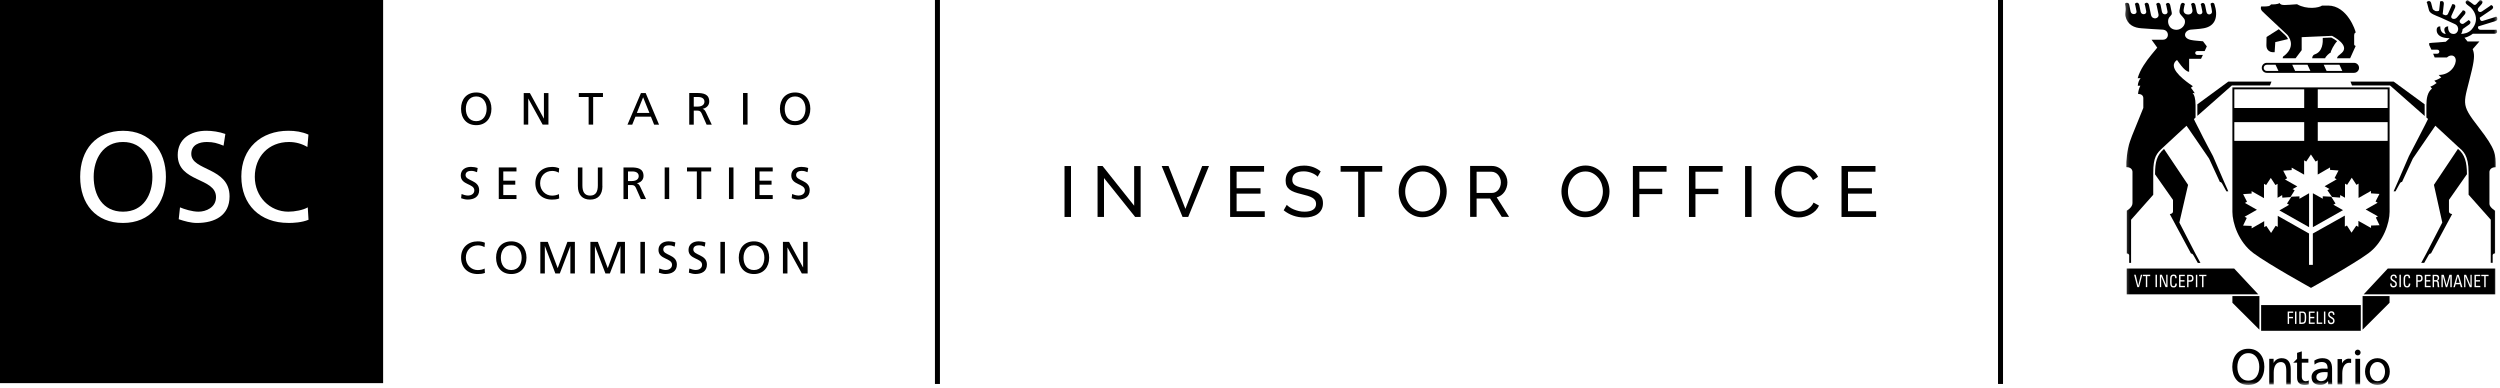 <svg width="625" height="97" viewBox="0 0 625 97" fill="none" xmlns="http://www.w3.org/2000/svg">
<g clip-path="url(#clip0_219_8655)">
<path d="M119.06 30.29C120.88 30.29 121.66 28.77 121.66 27.2C121.66 25.63 120.8 24.1 119.06 24.11C117.32 24.1 116.46 25.59 116.46 27.2C116.46 28.81 117.24 30.29 119.06 30.29ZM119.06 23.12C121.46 23.12 122.86 24.86 122.86 27.2C122.86 29.54 121.47 31.29 119.06 31.29C116.65 31.29 115.26 29.6 115.26 27.2C115.26 24.8 116.66 23.12 119.06 23.12Z" fill="black"/>
<path d="M130.93 23.26H132.47L135.95 29.62H135.98V23.26H137.11V31.15H135.66L132.08 24.66H132.06V31.15H130.93V23.26Z" fill="black"/>
<path d="M147.16 24.25H144.7V23.26H150.74V24.25H148.29V31.15H147.16V24.25Z" fill="black"/>
<path d="M160.78 24.32L159.21 28.24H162.36L160.78 24.32ZM160.23 23.26H161.42L164.76 31.16H163.53L162.73 29.17H158.86L158.06 31.16H156.87L160.24 23.26H160.23Z" fill="black"/>
<path d="M173.44 26.65H174.4C175.48 26.65 176.11 26.17 176.11 25.42C176.11 24.71 175.57 24.25 174.53 24.25H173.44V26.65ZM172.31 23.25H174.24C175.8 23.25 177.31 23.5 177.31 25.39C177.31 26.35 176.6 27.03 175.68 27.19V27.22C176.03 27.36 176.2 27.52 176.45 28.01L177.94 31.16H176.65L175.44 28.42C175.09 27.65 174.72 27.65 174.12 27.65H173.44V31.16H172.31V23.26V23.25Z" fill="black"/>
<path d="M186.89 23.25H185.76V31.15H186.89V23.25Z" fill="black"/>
<path d="M198.78 30.29C200.6 30.29 201.38 28.77 201.38 27.2C201.38 25.63 200.52 24.1 198.78 24.11C197.04 24.1 196.18 25.59 196.18 27.2C196.18 28.81 196.96 30.29 198.78 30.29ZM198.78 23.12C201.18 23.12 202.58 24.86 202.58 27.2C202.58 29.54 201.19 31.29 198.78 31.29C196.37 31.29 194.98 29.6 194.98 27.2C194.98 24.8 196.38 23.12 198.78 23.12Z" fill="black"/>
<path d="M119.25 43.05C118.67 42.82 118.36 42.72 117.77 42.72C117.13 42.72 116.39 42.95 116.39 43.77C116.39 45.29 119.79 44.94 119.79 47.54C119.79 49.23 118.49 49.89 116.9 49.89C116.35 49.89 115.8 49.73 115.28 49.56L115.39 48.51C115.77 48.67 116.45 48.89 117.03 48.89C117.68 48.89 118.58 48.53 118.58 47.6C118.58 45.84 115.19 46.32 115.19 43.87C115.19 42.47 116.3 41.72 117.73 41.72C118.25 41.72 118.87 41.81 119.42 42L119.26 43.04L119.25 43.05Z" fill="black"/>
<path d="M124.69 41.86H129.12V42.86H125.82V45.17H128.82V46.17H125.82V48.77H129.12V49.76H124.69V41.86Z" fill="black"/>
<path d="M139.69 43.17C139.19 42.88 138.64 42.73 138.06 42.73C136.24 42.73 135.03 44.04 135.03 45.82C135.03 47.6 136.37 48.91 138.01 48.91C138.58 48.91 139.33 48.76 139.73 48.52L139.8 49.62C139.2 49.87 138.46 49.9 138 49.9C135.5 49.9 133.84 48.29 133.84 45.78C133.84 43.27 135.6 41.73 138.01 41.73C138.62 41.73 139.22 41.82 139.79 42.07L139.7 43.17H139.69Z" fill="black"/>
<path d="M150.61 46.49C150.61 48.71 149.49 49.9 147.54 49.9C145.59 49.9 144.47 48.71 144.47 46.49V41.86H145.6V46.34C145.6 47.86 146.07 48.9 147.53 48.9C148.99 48.9 149.46 47.86 149.46 46.34V41.86H150.59V46.49H150.61Z" fill="black"/>
<path d="M157.01 45.26H157.97C159.05 45.26 159.68 44.78 159.68 44.03C159.68 43.32 159.14 42.86 158.09 42.86H157V45.26H157.01ZM155.88 41.86H157.81C159.37 41.86 160.88 42.11 160.88 44C160.88 44.96 160.17 45.64 159.25 45.8V45.83C159.6 45.97 159.77 46.13 160.02 46.62L161.51 49.77H160.22L159.01 47.03C158.66 46.26 158.29 46.26 157.68 46.26H157V49.77H155.87V41.87L155.88 41.86Z" fill="black"/>
<path d="M167.3 41.86H166.17V49.76H167.3V41.86Z" fill="black"/>
<path d="M174.21 42.86H171.75V41.86H177.79V42.86H175.34V49.76H174.21V42.86Z" fill="black"/>
<path d="M183.37 41.86H182.24V49.76H183.37V41.86Z" fill="black"/>
<path d="M188.76 41.86H193.18V42.86H189.89V45.17H192.89V46.17H189.89V48.77H193.18V49.76H188.76V41.86Z" fill="black"/>
<path d="M201.89 43.05C201.31 42.82 201 42.72 200.41 42.72C199.77 42.72 199.03 42.95 199.03 43.77C199.03 45.29 202.43 44.94 202.43 47.54C202.43 49.23 201.13 49.89 199.54 49.89C198.99 49.89 198.44 49.73 197.92 49.56L198.03 48.51C198.41 48.67 199.09 48.89 199.67 48.89C200.32 48.89 201.22 48.53 201.22 47.6C201.22 45.84 197.82 46.32 197.82 43.87C197.82 42.47 198.93 41.72 200.36 41.72C200.88 41.72 201.5 41.81 202.05 42L201.89 43.04V43.05Z" fill="black"/>
<path d="M121.12 61.78C120.62 61.49 120.07 61.34 119.49 61.34C117.67 61.34 116.46 62.65 116.46 64.43C116.46 66.21 117.79 67.52 119.44 67.52C120.01 67.52 120.77 67.37 121.16 67.13L121.23 68.23C120.63 68.48 119.89 68.51 119.43 68.51C116.93 68.51 115.27 66.9 115.27 64.39C115.27 61.88 117.03 60.34 119.44 60.34C120.05 60.34 120.65 60.43 121.22 60.68L121.13 61.78H121.12Z" fill="black"/>
<path d="M127.82 67.51C129.64 67.51 130.42 65.99 130.42 64.42C130.42 62.85 129.56 61.32 127.82 61.33C126.08 61.32 125.21 62.81 125.21 64.42C125.21 66.03 125.99 67.51 127.82 67.51ZM127.82 60.34C130.22 60.34 131.62 62.08 131.62 64.42C131.62 66.76 130.23 68.51 127.82 68.51C125.41 68.51 124.02 66.82 124.02 64.42C124.02 62.02 125.42 60.34 127.82 60.34Z" fill="black"/>
<path d="M135.08 60.47H136.94L139.42 67.04L141.85 60.47H143.72V68.37H142.59V61.54H142.57L139.95 68.37H138.84L136.23 61.54H136.21V68.37H135.08V60.47Z" fill="black"/>
<path d="M147.6 60.47H149.46L151.94 67.04L154.37 60.47H156.24V68.37H155.11V61.54H155.09L152.47 68.37H151.36L148.75 61.54H148.73V68.37H147.6V60.47Z" fill="black"/>
<path d="M161.23 60.47H160.1V68.37H161.23V60.47Z" fill="black"/>
<path d="M168.68 61.66C168.1 61.43 167.79 61.33 167.2 61.33C166.56 61.33 165.82 61.56 165.82 62.38C165.82 63.9 169.22 63.55 169.22 66.15C169.22 67.84 167.92 68.5 166.33 68.5C165.78 68.5 165.23 68.34 164.71 68.17L164.82 67.12C165.2 67.28 165.88 67.5 166.46 67.5C167.11 67.5 168.01 67.14 168.01 66.21C168.01 64.45 164.62 64.93 164.62 62.48C164.62 61.08 165.73 60.33 167.16 60.33C167.68 60.33 168.3 60.42 168.84 60.61L168.68 61.65V61.66Z" fill="black"/>
<path d="M176.19 61.66C175.61 61.43 175.3 61.33 174.71 61.33C174.07 61.33 173.33 61.56 173.33 62.38C173.33 63.9 176.73 63.55 176.73 66.15C176.73 67.84 175.43 68.5 173.84 68.5C173.29 68.5 172.74 68.34 172.22 68.17L172.33 67.12C172.71 67.28 173.39 67.5 173.97 67.5C174.62 67.5 175.52 67.14 175.52 66.21C175.52 64.45 172.13 64.93 172.13 62.48C172.13 61.08 173.24 60.33 174.67 60.33C175.19 60.33 175.81 60.42 176.36 60.61L176.2 61.65L176.19 61.66Z" fill="black"/>
<path d="M181.23 60.47H180.1V68.37H181.23V60.47Z" fill="black"/>
<path d="M188.49 67.51C190.31 67.51 191.09 65.99 191.09 64.42C191.09 62.85 190.23 61.32 188.49 61.33C186.75 61.32 185.88 62.81 185.88 64.42C185.88 66.03 186.66 67.51 188.49 67.51ZM188.49 60.34C190.89 60.34 192.29 62.08 192.29 64.42C192.29 66.76 190.9 68.51 188.49 68.51C186.08 68.51 184.69 66.82 184.69 64.42C184.69 62.02 186.09 60.34 188.49 60.34Z" fill="black"/>
<path d="M195.73 60.47H197.27L200.75 66.84H200.78V60.47H201.91V68.37H200.46L196.88 61.88H196.86V68.37H195.73V60.47Z" fill="black"/>
<path d="M30.76 35.5C25.84 35.47 23.42 39.68 23.42 44.21C23.42 48.74 25.62 52.92 30.76 52.92C35.9 52.92 38.1 48.65 38.1 44.21C38.1 39.77 35.67 35.47 30.76 35.5Z" fill="black"/>
<path d="M72.07 55.73C65.02 55.73 60.33 51.2 60.33 44.11C60.33 37.02 65.31 32.69 72.1 32.69C73.83 32.69 75.52 32.94 77.11 33.65L76.85 36.75C75.45 35.92 73.88 35.5 72.25 35.5C67.12 35.5 63.7 39.2 63.7 44.21C63.7 49.22 67.47 52.92 72.09 52.92C73.69 52.92 75.82 52.51 76.94 51.84L77.13 54.94C75.44 55.64 73.37 55.74 72.06 55.74M49.24 55.74C47.68 55.74 46.14 55.29 44.68 54.81L45 51.84C46.08 52.29 48 52.92 49.63 52.92C51.45 52.92 54 51.9 54 49.28C54 44.3 44.43 45.68 44.43 38.75C44.43 34.79 47.56 32.69 51.58 32.69C53.05 32.69 54.8 32.94 56.34 33.49L55.89 36.42C54.26 35.78 53.37 35.5 51.71 35.5C49.92 35.5 47.82 36.14 47.82 38.47C47.82 42.75 57.39 41.76 57.39 49.1C57.39 53.86 53.72 55.74 49.25 55.74M30.76 55.74C23.96 55.74 20.04 50.99 20.04 44.22C20.04 37.45 24 32.7 30.76 32.7C37.52 32.7 41.48 37.61 41.48 44.22C41.48 50.83 37.56 55.74 30.76 55.74ZM0 95.78H95.78V0H0V95.78Z" fill="black"/>
<path d="M234.36 0V95.99" stroke="black" stroke-width="1.25"/>
<path d="M267.75 41.51H266.13V54.24H267.75V41.51Z" fill="black"/>
<path d="M276 44.51V54.24H274.39V41.5H275.64L283.54 51.43V41.51H285.16V54.24H283.79L276 44.51Z" fill="black"/>
<path d="M292.13 41.5L296.35 52.21L300.55 41.5H302.25L297.05 54.24H295.64L290.42 41.5H292.13Z" fill="black"/>
<path d="M316.19 52.81V54.24H307.53V41.5H316.02V42.93H309.15V47.06H315.13V48.41H309.15V52.81H316.19Z" fill="black"/>
<path d="M329.4 44.17C329.26 44 329.06 43.84 328.83 43.69C328.59 43.53 328.32 43.39 328.02 43.27C327.72 43.14 327.39 43.04 327.04 42.96C326.69 42.88 326.32 42.84 325.94 42.84C324.95 42.84 324.22 43.03 323.76 43.4C323.3 43.77 323.07 44.28 323.07 44.93C323.07 45.28 323.14 45.57 323.27 45.79C323.4 46.02 323.61 46.21 323.89 46.37C324.17 46.53 324.52 46.67 324.94 46.79C325.36 46.91 325.86 47.04 326.43 47.17C327.09 47.31 327.68 47.48 328.22 47.66C328.75 47.85 329.21 48.08 329.58 48.35C329.96 48.63 330.24 48.96 330.44 49.36C330.64 49.75 330.74 50.24 330.74 50.81C330.74 51.42 330.62 51.95 330.38 52.4C330.14 52.85 329.81 53.22 329.4 53.51C328.99 53.8 328.5 54.02 327.94 54.16C327.38 54.3 326.77 54.37 326.11 54.37C325.13 54.37 324.2 54.22 323.32 53.91C322.44 53.6 321.64 53.16 320.92 52.57L321.69 51.21C321.88 51.41 322.13 51.62 322.43 51.82C322.74 52.03 323.08 52.21 323.47 52.37C323.86 52.53 324.28 52.66 324.73 52.77C325.18 52.87 325.65 52.92 326.14 52.92C327.05 52.92 327.76 52.76 328.26 52.43C328.76 52.11 329.02 51.62 329.02 50.98C329.02 50.62 328.94 50.32 328.78 50.07C328.62 49.82 328.38 49.61 328.07 49.43C327.76 49.25 327.37 49.09 326.91 48.95C326.45 48.81 325.93 48.67 325.34 48.53C324.69 48.38 324.12 48.21 323.63 48.03C323.14 47.85 322.73 47.64 322.4 47.38C322.07 47.13 321.82 46.82 321.66 46.46C321.49 46.1 321.41 45.67 321.41 45.17C321.41 44.56 321.52 44.02 321.75 43.55C321.98 43.08 322.29 42.69 322.7 42.37C323.11 42.04 323.59 41.8 324.16 41.64C324.72 41.48 325.33 41.4 325.99 41.4C326.85 41.4 327.63 41.53 328.32 41.79C329.01 42.05 329.63 42.41 330.17 42.85L329.42 44.16L329.4 44.17Z" fill="black"/>
<path d="M345.56 42.93H341.16V54.24H339.54V42.93H335.15V41.5H345.56V42.93Z" fill="black"/>
<path d="M351.3 47.87C351.3 48.52 351.4 49.14 351.61 49.75C351.82 50.35 352.12 50.89 352.5 51.36C352.88 51.83 353.34 52.2 353.88 52.47C354.42 52.75 355.02 52.88 355.68 52.88C356.34 52.88 356.97 52.73 357.51 52.44C358.05 52.15 358.51 51.76 358.88 51.29C359.26 50.82 359.54 50.28 359.74 49.68C359.94 49.08 360.04 48.48 360.04 47.87C360.04 47.22 359.93 46.6 359.72 45.99C359.51 45.38 359.21 44.85 358.82 44.39C358.43 43.93 357.97 43.56 357.44 43.28C356.91 43 356.32 42.87 355.67 42.87C354.99 42.87 354.38 43.01 353.84 43.3C353.3 43.59 352.84 43.96 352.47 44.43C352.09 44.9 351.8 45.43 351.6 46.03C351.4 46.63 351.3 47.24 351.3 47.86M355.66 54.32C354.76 54.32 353.95 54.14 353.21 53.77C352.47 53.4 351.84 52.92 351.32 52.31C350.79 51.71 350.39 51.02 350.1 50.24C349.81 49.46 349.67 48.67 349.67 47.85C349.67 47.03 349.82 46.19 350.13 45.41C350.43 44.63 350.86 43.94 351.4 43.34C351.94 42.74 352.58 42.27 353.31 41.91C354.05 41.56 354.85 41.38 355.71 41.38C356.57 41.38 357.42 41.57 358.15 41.95C358.88 42.33 359.51 42.82 360.03 43.43C360.56 44.04 360.96 44.73 361.25 45.5C361.54 46.27 361.68 47.06 361.68 47.86C361.68 48.71 361.53 49.52 361.22 50.3C360.92 51.08 360.5 51.76 359.96 52.36C359.43 52.95 358.79 53.42 358.06 53.78C357.32 54.13 356.52 54.31 355.66 54.31" fill="black"/>
<path d="M369.15 48.23H373.01C373.34 48.23 373.65 48.16 373.92 48.01C374.19 47.87 374.42 47.67 374.61 47.43C374.8 47.18 374.95 46.9 375.06 46.58C375.17 46.26 375.22 45.92 375.22 45.58C375.22 45.24 375.16 44.88 375.03 44.57C374.9 44.25 374.74 43.97 374.53 43.72C374.32 43.47 374.07 43.28 373.79 43.15C373.51 43.01 373.21 42.94 372.9 42.94H369.15V48.24V48.23ZM367.53 54.24V41.49H372.99C373.55 41.49 374.07 41.61 374.54 41.84C375.01 42.07 375.42 42.39 375.76 42.77C376.1 43.16 376.37 43.59 376.56 44.08C376.75 44.57 376.85 45.06 376.85 45.56C376.85 46 376.79 46.43 376.66 46.84C376.54 47.25 376.35 47.63 376.12 47.96C375.89 48.3 375.6 48.58 375.28 48.82C374.95 49.06 374.58 49.23 374.18 49.34L377.27 54.22H375.44L372.53 49.64H369.15V54.22H367.53V54.24Z" fill="black"/>
<path d="M391.99 47.87C391.99 48.52 392.09 49.14 392.3 49.75C392.51 50.35 392.81 50.89 393.19 51.36C393.57 51.83 394.03 52.2 394.57 52.47C395.11 52.75 395.71 52.88 396.36 52.88C397.01 52.88 397.65 52.73 398.19 52.44C398.73 52.15 399.19 51.76 399.56 51.29C399.94 50.82 400.22 50.28 400.42 49.68C400.62 49.08 400.72 48.48 400.72 47.87C400.72 47.22 400.61 46.6 400.41 45.99C400.2 45.38 399.9 44.85 399.51 44.39C399.12 43.93 398.66 43.56 398.13 43.28C397.6 43 397.01 42.87 396.36 42.87C395.71 42.87 395.07 43.01 394.53 43.3C393.99 43.59 393.53 43.96 393.16 44.43C392.78 44.9 392.49 45.43 392.29 46.03C392.09 46.63 391.99 47.24 391.99 47.86M396.35 54.32C395.45 54.32 394.64 54.14 393.9 53.77C393.16 53.4 392.53 52.92 392.01 52.31C391.48 51.71 391.08 51.02 390.79 50.24C390.5 49.46 390.36 48.67 390.36 47.85C390.36 47.03 390.51 46.19 390.82 45.41C391.12 44.63 391.55 43.94 392.09 43.34C392.63 42.74 393.27 42.27 394 41.91C394.74 41.56 395.54 41.38 396.4 41.38C397.26 41.38 398.11 41.57 398.84 41.95C399.57 42.33 400.2 42.82 400.72 43.43C401.24 44.04 401.65 44.73 401.94 45.5C402.23 46.27 402.37 47.06 402.37 47.86C402.37 48.71 402.22 49.52 401.91 50.3C401.6 51.08 401.19 51.76 400.65 52.36C400.12 52.95 399.48 53.42 398.74 53.78C398.01 54.13 397.21 54.31 396.34 54.31" fill="black"/>
<path d="M408.22 54.24V41.5H416.64V42.93H409.84V47.19H415.56V48.53H409.84V54.24H408.22Z" fill="black"/>
<path d="M422.24 54.24V41.5H430.66V42.93H423.86V47.19H429.59V48.53H423.86V54.24H422.24Z" fill="black"/>
<path d="M437.89 41.51H436.27V54.24H437.89V41.51Z" fill="black"/>
<path d="M443.72 47.78C443.72 47.01 443.86 46.25 444.12 45.49C444.39 44.73 444.78 44.05 445.3 43.44C445.82 42.83 446.46 42.35 447.21 41.98C447.96 41.61 448.82 41.42 449.78 41.42C450.92 41.42 451.89 41.68 452.71 42.19C453.52 42.7 454.13 43.37 454.52 44.2L453.25 45.03C453.06 44.62 452.83 44.28 452.56 44.01C452.29 43.73 452 43.51 451.68 43.34C451.36 43.17 451.04 43.05 450.7 42.98C450.36 42.91 450.04 42.87 449.71 42.87C449 42.87 448.38 43.02 447.83 43.31C447.28 43.6 446.83 43.99 446.46 44.46C446.09 44.93 445.81 45.47 445.62 46.06C445.44 46.65 445.34 47.25 445.34 47.85C445.34 48.52 445.45 49.16 445.67 49.76C445.89 50.36 446.2 50.9 446.59 51.37C446.98 51.84 447.45 52.21 447.99 52.48C448.53 52.76 449.11 52.89 449.75 52.89C450.08 52.89 450.43 52.85 450.78 52.76C451.13 52.68 451.47 52.54 451.79 52.36C452.12 52.18 452.42 51.94 452.7 51.66C452.98 51.38 453.21 51.04 453.39 50.65L454.74 51.39C454.54 51.87 454.25 52.29 453.89 52.66C453.52 53.02 453.11 53.33 452.65 53.58C452.19 53.83 451.7 54.03 451.19 54.16C450.67 54.29 450.17 54.36 449.68 54.36C448.81 54.36 448 54.17 447.27 53.79C446.54 53.41 445.91 52.91 445.37 52.29C444.84 51.68 444.42 50.97 444.13 50.19C443.84 49.4 443.69 48.61 443.69 47.79" fill="black"/>
<path d="M469.03 52.81V54.24H460.38V41.5H468.87V42.93H462V47.06H467.98V48.41H462V52.81H469.03Z" fill="black"/>
<mask id="mask0_219_8655" style="mask-type:luminance" maskUnits="userSpaceOnUse" x="531" y="0" width="94" height="97">
<path d="M624.42 0H531.24V96.26H624.42V0Z" fill="white"/>
</mask>
<g mask="url(#mask0_219_8655)">
<path d="M567.31 89.7H568.4V90.72H568.42C568.75 89.99 569.56 89.55 570.41 89.55C571.99 89.55 572.69 90.58 572.69 92.3V96.11H571.57V92.8C571.57 91.31 571.26 90.58 570.28 90.51C569 90.51 568.43 91.59 568.43 93.15V96.11H567.31V89.71V89.7Z" fill="black"/>
<path d="M587.77 90.74C587.61 90.7 587.45 90.69 587.31 90.69C586.26 90.69 585.57 91.69 585.57 93.3V96.11H584.39V89.76H585.5V90.81H585.52C585.83 90.14 586.51 89.66 587.19 89.66C587.45 89.66 587.61 89.68 587.78 89.71V90.74H587.77Z" fill="black"/>
<path d="M590.03 89.7H588.85V96.1H590.03V89.7Z" fill="black"/>
<path d="M589.43 88.85C589.83 88.85 590.15 88.53 590.15 88.13C590.15 87.73 589.82 87.41 589.43 87.41C589.04 87.41 588.71 87.73 588.71 88.13C588.71 88.53 589.04 88.85 589.43 88.85Z" fill="black"/>
<path d="M583.07 96.11C583.05 95.92 583.02 95.58 583.02 94.85V92.2C583.02 90.45 582.32 89.55 580.58 89.55C579.8 89.55 579.14 89.8 578.58 90.15L578.64 91.15C579.09 90.75 579.77 90.5 580.41 90.5C581.53 90.5 581.91 91.07 581.91 92.17C581.47 92.14 581.16 92.14 580.72 92.14C579.56 92.14 577.89 92.64 577.89 94.25C577.89 95.64 578.81 96.24 580.12 96.24C581.15 96.24 581.74 95.65 582.01 95.26H582.03V96.09H583.08L583.07 96.11ZM581.9 93.62C581.9 94.57 581.32 95.3 580.21 95.3C579.7 95.3 579.08 94.93 579.08 94.25C579.08 93.12 580.58 93.02 581.19 93.02C581.43 93.02 581.67 93.05 581.91 93.05V93.61L581.9 93.62Z" fill="black"/>
<path d="M594.36 89.55C592.5 89.55 591.26 90.95 591.26 92.9C591.26 94.73 592.52 96.25 594.36 96.25C596.2 96.25 597.45 94.73 597.45 92.9C597.45 90.96 596.21 89.55 594.36 89.55ZM594.36 95.3C593.03 95.3 592.45 94.04 592.45 92.9C592.45 91.68 593.15 90.5 594.36 90.5C595.57 90.5 596.26 91.68 596.26 92.9C596.26 94.04 595.67 95.3 594.36 95.3Z" fill="black"/>
<path d="M577.09 89.7H575.45V87.84L574.27 88.22V89.7L573.31 90.66H574.27V94.4C574.27 95.68 575.02 96.26 576.24 96.26C576.59 96.26 576.93 96.17 577.19 96.1V95.11C577.01 95.21 576.77 95.31 576.44 95.31C575.9 95.31 575.45 94.91 575.45 94.17V90.67H577.09V89.72V89.7Z" fill="black"/>
<path d="M562.08 87.19C559.55 87.19 558.07 89.12 558.07 91.72C558.07 94.32 559.54 96.25 562.08 96.25C564.62 96.25 566.09 94.38 566.09 91.72C566.09 89.06 564.61 87.19 562.08 87.19ZM562.08 95.15C560.16 95.15 559.34 93.47 559.34 91.72C559.34 89.97 560.25 88.28 562.08 88.29C563.92 88.28 564.82 89.93 564.82 91.72C564.82 93.51 564 95.15 562.08 95.15Z" fill="black"/>
<path d="M582.01 1.4C581.63 1.4 581.34 1.4 580.5 1.4C579.77 1.95 576.74 2.47 574.26 1.06C571.32 1.25 570.28 1.49 569.88 0.76C569.48 1.1 568.3 1.12 567.77 1.1C567.37 1.5 567.44 1.65 565.28 1.62C565.12 2.1 565.25 2.42 565.5 2.74C565.75 3.05 571.48 8.34 571.79 8.66C572.1 8.97 574.07 11.42 571.19 13.83C570.88 14.09 570.73 13.99 570.67 14.57H573.89L575.42 12.54V9.29L582.99 8.96C583.51 9.21 587.48 11.35 585.46 13.21C584.67 13.94 584.37 13.97 584.25 14.57H587.53L588.93 11.47C588.68 11.47 588.56 11.25 588.54 11.11V8.74C588.59 8.56 588.59 8.19 588.93 8.14C588.9 7.7 586.84 1.4 582.01 1.39" fill="black"/>
<path d="M572 9.77C571.77 9.28 571.5 8.99 571.39 8.88C571.29 8.78 570.6 8.13 569.7 7.3L566.64 9.25L566.6 11.35C566.6 11.65 566.64 13.2 568.66 13.05L568.82 10.52L572 9.77Z" fill="black"/>
<path d="M584.28 10.3C583.67 9.83 583.1 9.53 582.81 9.39L580.69 9.48C580.73 10.51 580.74 12.89 578.7 13.59C578.13 13.78 578.06 14.31 578.05 14.57H581.28C581.36 14.17 582.37 13.2 582.67 13.17C582.64 12.81 583.49 11.11 584.28 10.3Z" fill="black"/>
<path d="M588.51 15.71H566.69C566 15.71 565.44 16.27 565.44 16.96C565.44 17.65 566 18.21 566.69 18.21H588.51C589.2 18.21 589.76 17.65 589.76 16.96C589.76 16.27 589.2 15.71 588.51 15.71ZM566.69 17.74C566.26 17.74 565.92 17.39 565.92 16.97C565.92 16.55 566.27 16.19 566.69 16.19H568.89L569.61 17.73H566.69V17.74ZM573.78 17.74L573.06 16.19H576.88L577.6 17.74H573.78ZM581.65 17.74L580.93 16.19H584.86L585.58 17.74H581.65Z" fill="black"/>
<path d="M557.08 20.4L549.34 26.07V28.97L557.97 21.37H567.49L567.87 20.4H557.08Z" fill="black"/>
<path d="M531.69 63.37C532.26 63.37 532.29 63.82 532.29 63.82V65.72H532.77V54.94L538.31 48.69C538.31 48.69 538.29 48.32 538.31 43.19C538.32 39.26 539.13 38.36 540.75 36.87L545.85 32.15L545.91 32.1L546.63 31.44L547.09 32.1L547.13 32.15L552.27 39.65L554.97 45.49C555.37 45.49 555.56 45.94 555.56 45.94L556.6 47.84H557.08L556.04 45.49L553.24 39.02C553.24 39.02 551.02 34.92 549.67 32.15C549.67 32.13 549.65 32.12 549.64 32.1C548.96 30.78 548.46 29.79 548.48 29.77L548.89 29.37V26.32C548.89 24.59 548.55 23.64 548.14 23.26C548.38 23.26 548.54 23.29 548.7 23.32C548.6 23.2 548.16 22.44 547.72 21.94C548.02 21.7 548.22 21.57 548.22 21.55C547.76 21.22 543.57 18.54 543.45 16.45C543.42 15.92 543.65 15.42 544.25 14.99C544.43 15.22 544.84 15.84 545.33 16.45C545.94 17.2 546.68 17.94 547.28 17.94V14.7H550.26L550.72 13.73C550.05 13.73 549.92 13.73 549.32 13.73C548.65 13.73 548.62 12.76 549.32 12.77C549.92 12.77 550.27 12.76 551.16 12.77L551.7 11.59L550.75 10.32C549.36 10.18 548.53 10.16 547.69 9.98C545.51 9.49 546.07 7.62 547.67 7.41C548.62 7.29 549.59 7.31 550.97 7.06C553.87 6.52 554.63 4.12 553.59 0.99C553.5 0.73 553.04 0.51 552.63 0.95C552.87 1.95 552.95 2.43 553 2.91C553.07 3.63 551.83 4 551.61 2.97L551.28 1.37C551.15 0.73 550.64 0.5 550.16 1.05C550.28 1.27 550.28 1.39 550.29 1.41L550.59 2.89C550.75 3.71 549.4 3.92 549.2 2.99L548.87 1.35C548.74 0.72 548.23 0.48 547.75 1.03C547.87 1.25 547.87 1.37 547.88 1.39C547.91 1.54 548.1 2.45 548.11 2.51C548.3 4.01 545.78 4 545.9 2.51C545.9 2.42 546.05 1.54 546.11 1.38C546.11 1.36 546.11 1.24 546.24 1.02C545.76 0.47 545.25 0.71 545.12 1.34L544.87 2.65C544.85 2.87 544.87 3.19 545.03 3.46C545.2 3.78 546.1 4.55 546.21 5.05C546.49 6.27 545.35 7.45 544.14 7.45C542.08 7.45 541.66 5.3 542.28 4.38C542.31 4.34 542.89 3.71 542.94 3.53C542.99 3.35 542.91 3.03 542.9 2.97L542.57 1.35C542.44 0.71 541.93 0.48 541.45 1.03C541.57 1.25 541.57 1.37 541.58 1.39L541.88 2.87C542.04 3.69 540.69 3.9 540.49 2.97L540.16 1.33C540.03 0.7 539.52 0.46 539.04 1.01C539.16 1.23 539.16 1.35 539.17 1.37L539.62 3.55C539.87 4.73 538.03 5.08 537.74 3.7L537.25 1.31C537.12 0.67 536.61 0.44 536.13 0.99C536.25 1.21 536.25 1.33 536.26 1.35L536.56 2.84C536.72 3.66 535.37 3.87 535.16 2.94L534.83 1.3C534.7 0.66 534.19 0.43 533.71 0.98C533.83 1.2 533.83 1.32 533.83 1.34L534.13 2.83C534.29 3.65 532.86 3.83 532.65 2.9C532.42 1.93 532.34 1.05 532.19 0.89C531.92 0.61 531.39 0.63 531.26 0.93C531.21 1.09 531.55 1.82 531.36 2.94C531.31 3.28 531.29 3.77 531.34 3.99C531.89 6.29 533.59 6.95 535.36 7.07C537.05 7.18 538.85 7.34 540.65 7.41C542.42 7.48 542.38 9.93 540.72 9.93H537.89L539.31 11.91C538.76 12.65 537.14 14.37 535.86 16.42C535.24 17.41 534.71 18.48 534.42 19.55H535.15C534.75 19.99 534.48 20.79 534.44 21.44H535.09C534.82 21.87 534.52 22.93 534.52 23.5C535.59 23.46 535.82 24.15 535.83 24.46V26.98C535.62 27.52 534.63 29.92 533.76 32.09C533.76 32.07 533.76 32.11 533.76 32.09C533.22 33.34 532.77 34.57 532.51 35.31C531.75 37.46 531.53 40.41 531.59 41.78C533.14 41.78 533.12 42.95 533.12 42.95V50.78C533.12 51.9 531.7 52.66 531.7 52.66V63.33L531.69 63.37Z" fill="black"/>
<path d="M543.25 49.98V52.85C543.25 53.45 542.45 53.53 542.45 53.53L547.75 63.38H547.77C548.17 63.38 548.37 63.83 548.37 63.83L549.45 65.73H550.11L548.84 63.38L544.84 55.64L547.02 46.22L541.02 37.26V37.22C539.19 38.81 538.78 40.45 538.76 43.58L543.25 49.98Z" fill="black"/>
<path d="M606.16 26.08L598.41 20.4H587.62L588 21.37H597.51L606.17 29L606.16 26.08Z" fill="black"/>
<path d="M617.4 1.64C617.97 1.98 620.37 4.57 617.9 7.39C617.11 8.28 615.94 8.46 615.29 8.48C615.42 8.27 615.59 7.88 615.66 7.28L617.23 6.17C617.76 5.8 617.77 5.24 617.08 5.02C616.93 5.22 616.82 5.27 616.8 5.28L615.94 5.89C615.38 6.26 614.59 5.49 615.05 4.95L616.14 3.66C616.55 3.17 616.42 2.62 615.69 2.58C615.59 2.81 615.5 2.89 615.49 2.9L614.24 4.37C613.65 5.05 612.5 4.7 612.87 3.9L613.73 2C614 1.41 613.73 0.92 613.01 1.08C612.98 1.33 612.91 1.43 612.9 1.45L611.97 3.51C611.81 3.81 611.42 3.85 611.25 3.79C611.06 3.71 610.89 3.65 610.67 3.55L610.95 1.04C611.02 0.4 610.61 0.02 609.98 0.39C610.03 0.64 609.99 0.75 609.99 0.77L609.79 2.56C609.73 2.9 608.92 2.79 608.83 2.75C608.51 2.59 608.22 2.39 608.15 2.16L607.8 0.81C607.64 0.18 607.11 -0.02 606.66 0.55C606.79 0.76 606.8 0.88 606.81 0.9L607.25 2.58C607.53 3.43 608.66 3.76 610.24 4.42C610.62 4.58 612.84 5.62 613.72 6.02C615.07 6.64 614.63 8.51 613.36 8.49C612.15 8.48 611.94 7.18 612.05 6.6C611.47 6.59 610.57 6.99 611.44 8.48C610.9 8.48 610.02 8.03 610.07 6.6C609.59 6.59 609.45 6.72 609.27 6.99C609.09 7.27 608.71 9.54 612.41 9.55L611.44 10.44L607.32 10.75L607.29 11.23L607.85 12.42H609.31C610.01 12.42 610 13.43 609.3 13.43H608.28L608.67 14.37H611.73C612.56 13.57 613.74 13.75 613.92 14.81C614.15 16.15 612.68 18.74 609.67 18.74C609.89 19.01 610.16 19.22 610.33 19.34C609.84 19.67 609.19 20.01 608.59 20.15C608.84 20.48 608.88 20.52 609.16 20.75C608.62 21.15 607.96 21.58 607.59 21.64C607.78 21.89 607.88 22.05 608 22.14C606.88 23.03 606.6 24.58 606.6 26.31C606.6 28.06 606.6 29.13 606.6 29.37L607 29.75C607.04 29.82 602.24 39.01 602.24 39.01L599.44 45.48L598.4 47.83H598.88L599.92 45.93C599.92 45.93 600.11 45.48 600.51 45.48L603.21 39.64L608.84 31.43L614.5 36.67C615.77 37.79 617.15 38.67 617.15 43.18V48.68L622.69 54.92V65.7H623.17V63.8C623.17 63.8 623.2 63.35 623.77 63.35V52.68C623.77 52.68 622.36 51.82 622.36 50.98V42.97C622.36 42.97 622.37 41.8 623.92 41.8C623.95 38.58 623.99 37.4 619.69 31.85C614.88 25.64 615.95 26.18 617.98 17.46C618.72 14.28 618.57 13.36 618.17 12.28L619.85 10.37H616.88L616.12 9.43C617.31 9.19 618.19 8.44 618.19 8.44H623.55C624.2 8.44 624.52 7.99 624.09 7.4C623.85 7.47 623.73 7.45 623.71 7.45H620.16C619.48 7.45 619.45 6.83 619.51 6.73C619.53 6.69 619.55 6.64 619.57 6.6L623.82 5.29C624.44 5.1 624.61 4.56 624.02 4.14C623.81 4.28 623.69 4.3 623.67 4.3L620.69 5.22C620.1 5.39 619.96 4.72 619.96 4.62C619.96 4.55 619.95 4.48 619.94 4.42L622.89 2.41C623.43 2.05 623.44 1.48 622.75 1.25C622.59 1.45 622.48 1.5 622.47 1.51L620.5 2.85C619.71 3.38 619.12 2.45 619.64 1.9L620.37 1.07C620.8 0.58 620.67 0.03 619.95 -0.02C619.85 0.21 619.75 0.28 619.74 0.3L619.09 1.03C618.85 1.28 618.56 1.28 618.36 1.12C618.33 1.09 618.29 1.05 618.25 1.02L617.25 0.28C617.25 0.28 617.12 0.21 616.99 -1.95317e-05C616.28 0.17 616.25 0.73 616.75 1.14L617.37 1.63" fill="black"/>
<path d="M616.74 43.6C616.72 40.42 616.18 38.65 614.5 37.22H614.49L608.48 46.21L610.57 55.63L606.57 63.37L605.3 65.72H606.05L607.13 63.82C607.13 63.82 607.32 63.37 607.73 63.37H607.74L613.04 53.52C613.04 53.52 612.24 53.45 612.24 52.84V49.97L616.71 43.58H616.74V43.6Z" fill="black"/>
<path d="M558.1 21.85V52.97C558.1 55.65 559.59 60.48 563.35 63.28C567.11 66.08 577.75 71.97 577.75 71.97C577.75 71.97 588.39 66.08 592.15 63.28C595.91 60.48 597.4 55.65 597.4 52.97V21.85H558.11H558.1ZM558.58 22.33H576.05V27H558.58V22.33ZM558.58 30.54H576.05V35.21H558.58V30.54ZM592.76 56.38V56.99L589.6 55.22V56.72L589.07 56.41L587.88 58.17L586.73 56.38L586.21 56.66V53.9L578.21 58.38V66.21H577.26V58.38L569.44 53.96V56.72L568.92 56.44L567.77 58.24L566.58 56.48L566.05 56.79V55.46V55.29L562.91 57.09V56.48L560.77 56.4L561.69 54.48L561.15 54.19L564.23 52.44L561.22 50.74L561.75 50.43L560.78 48.53L562.9 48.39V47.78L566 49.54V45.95L566.53 46.26L567.7 44.48L568.86 46.26L569.39 45.96V49.22V49.45L570.54 48.77L570.58 49.42L572.31 49.3L572.6 49.28L573.66 47.58L573.13 47.28L574.17 46.69L574.32 46.6L571.25 44.87L571.78 44.56L570.8 42.67L572.92 42.52V41.91L576.03 43.66V40.08L576.56 40.39L577.73 38.61L578.9 40.39L579.43 40.08V43.64L582.51 41.86V42.47L584.63 42.62L583.65 44.51L584.17 44.82L581.16 46.56L581.34 46.67L582.38 47.26L581.85 47.56L583.02 49.27H583.26L585.02 49.4L585.05 48.76L586.25 49.43V49.17V45.91L586.78 46.21L587.94 44.43L589.11 46.21L589.64 45.9V49.49L592.74 47.73V48.34L594.86 48.48L593.89 50.37L594.41 50.68L591.42 52.37L594.49 54.1L593.96 54.39L594.88 56.31L592.75 56.39L592.76 56.38ZM596.91 35.21H579.44V30.54H596.91V35.21ZM596.91 27H579.44V22.33H596.91V27Z" fill="black"/>
<path d="M574.86 49.09L573.14 49.16H572.87L571.75 50.89L572.28 51.2L569.86 52.6L569.99 52.68L577.07 56.68L577.27 56.79V48.31L574.86 49.7V49.09Z" fill="black"/>
<path d="M583.88 50.88L582.81 49.18L582.3 49.15L580.69 49.07V49.68L578.22 48.31V56.79L578.42 56.68L585.5 52.68L585.75 52.54L583.35 51.18L583.88 50.88Z" fill="black"/>
<path d="M565.28 82.7H590.2V76.26H565.28V82.7ZM581.96 80.05H582.31V80.14C582.31 80.56 582.55 80.69 582.78 80.69C583.06 80.69 583.28 80.56 583.28 80.19C583.28 79.5 582.03 79.58 582.03 78.65C582.03 78.1 582.38 77.81 582.85 77.81C583.36 77.81 583.65 78.09 583.62 78.72H583.25C583.25 78.38 583.16 78.16 582.82 78.16C582.61 78.16 582.39 78.28 582.39 78.62C582.39 79.3 583.64 79.2 583.64 80.19C583.64 80.84 583.23 81.05 582.78 81.05C581.96 81.05 581.96 80.36 581.96 80.06M580.98 77.88H581.34V80.98H580.98V77.88ZM579.18 77.88H579.54V80.63H580.56V80.97H579.18V77.87V77.88ZM577.21 77.88H578.65V78.22H577.57V79.22H578.57V79.56H577.57V80.63H578.67V80.97H577.21V77.87V77.88ZM574.82 77.88H575.68C576.03 77.88 576.29 78.02 576.43 78.35C576.54 78.61 576.55 79.23 576.55 79.33C576.55 79.99 576.5 80.37 576.38 80.58C576.23 80.85 575.95 80.98 575.46 80.98H574.82V77.88ZM573.75 77.88H574.11V80.98H573.75V77.88ZM571.92 77.88H573.3V78.22H572.27V79.22H573.24V79.56H572.27V80.98H571.92V77.88Z" fill="black"/>
<path d="M547.62 69.04H547.13V70.09H547.52C547.67 70.09 548.02 70.04 548.02 69.56C548.02 69.08 547.7 69.04 547.63 69.04" fill="black"/>
<path d="M558.55 67.14H531.68V73.58H564.56L558.55 67.14ZM534.76 71.79H534.34L533.53 68.69H533.92L534.56 71.42L535.21 68.69H535.57L534.76 71.79ZM537.54 69.03H536.81V71.79H536.46V69.03H535.73V68.69H537.55V69.03H537.54ZM539.24 71.79H538.88V68.69H539.24V71.79ZM541.88 71.79H541.39L540.29 69.1V71.79H539.97V68.69H540.47L541.56 71.34V68.69H541.88V71.79ZM543.41 71.86C543.06 71.86 542.53 71.83 542.53 70.63V69.75C542.53 68.87 542.88 68.63 543.43 68.63C543.98 68.63 544.19 68.95 544.16 69.55H543.79C543.79 69.37 543.79 69.2 543.71 69.1C543.64 69 543.47 68.97 543.4 68.97C543.11 68.97 542.99 69.17 542.98 69.21C542.97 69.25 542.9 69.32 542.9 69.86V70.69C542.9 71.45 543.12 71.54 543.4 71.54C543.51 71.54 543.84 71.5 543.84 70.89H544.21C544.23 71.87 543.6 71.87 543.42 71.87M546.22 71.8H544.76V68.7H546.2V69.04H545.12V70.04H546.12V70.38H545.12V71.46H546.23V71.8H546.22ZM547.6 70.44H547.13V71.8H546.78V68.7H547.61C547.98 68.7 548.38 68.85 548.38 69.59C548.38 70.33 547.89 70.44 547.6 70.44ZM549.32 71.8H548.97V68.7H549.32V71.8ZM551.6 69.04H550.87V71.8H550.51V69.04H549.78V68.7H551.6V69.04Z" fill="black"/>
<path d="M558.1 75.69L564.85 82.42V74.01H558.1V75.69Z" fill="black"/>
<path d="M614.45 69.06L614.02 70.72H614.91L614.46 69.06H614.45Z" fill="black"/>
<path d="M609.06 69.04H608.52V70.03H609.05C609.3 70.03 609.43 69.79 609.43 69.52C609.43 69.3 609.33 69.05 609.05 69.05" fill="black"/>
<path d="M623.81 67.14H596.94L590.93 73.58H623.82V67.14H623.81ZM598.36 71.86C597.54 71.86 597.54 71.17 597.54 70.87H597.89V70.96C597.89 71.38 598.13 71.51 598.36 71.51C598.64 71.51 598.86 71.38 598.86 71.01C598.86 70.33 597.61 70.4 597.61 69.47C597.61 68.92 597.96 68.63 598.43 68.63C598.94 68.63 599.22 68.91 599.2 69.54H598.83C598.83 69.2 598.74 68.97 598.4 68.97C598.19 68.97 597.97 69.09 597.97 69.43C597.97 70.11 599.22 70.01 599.22 71C599.22 71.65 598.82 71.86 598.36 71.86ZM600.22 71.79H599.86V68.69H600.22V71.79ZM601.78 71.86C601.43 71.86 600.9 71.83 600.9 70.63V69.75C600.9 68.87 601.25 68.63 601.8 68.63C602.35 68.63 602.56 68.95 602.53 69.55H602.16C602.16 69.37 602.16 69.2 602.08 69.1C602.01 69 601.84 68.97 601.77 68.97C601.48 68.97 601.36 69.17 601.35 69.21C601.34 69.25 601.27 69.32 601.27 69.86V70.69C601.27 71.45 601.5 71.54 601.77 71.54C601.88 71.54 602.2 71.5 602.21 70.89H602.58C602.59 71.87 601.97 71.87 601.79 71.87M604.89 70.44H604.42V71.8H604.06V68.7H604.89C605.26 68.7 605.66 68.85 605.66 69.59C605.66 70.33 605.17 70.44 604.88 70.44M607.66 71.8H606.2V68.7H607.64V69.04H606.56V70.04H607.56V70.38H606.56V71.46H607.66V71.8ZM609.46 71.8C609.36 71.59 609.38 71.18 609.35 70.77C609.32 70.39 609.05 70.38 608.93 70.38H608.51V71.8H608.16V68.7H609.12C609.62 68.7 609.79 69.09 609.79 69.47C609.79 69.83 609.61 70.11 609.28 70.18C609.6 70.25 609.72 70.37 609.73 70.99C609.73 71.12 609.77 71.61 609.83 71.8H609.46ZM612.94 71.8H612.58V69.04L611.8 71.8H611.46L610.7 69.04V71.8H610.36V68.7H610.94L611.64 71.3L612.35 68.7H612.94V71.8ZM615.2 71.8L615 71.06H613.92L613.71 71.8H613.35L614.24 68.7H614.69L615.6 71.8H615.2ZM617.94 71.8H617.45L616.35 69.11V71.8H616.03V68.7H616.53L617.61 71.35V68.7H617.93V71.8H617.94ZM620.08 71.8H618.62V68.7H620.06V69.04H618.98V70.04H619.99V70.38H618.98V71.46H620.08V71.8ZM622.15 69.04H621.42V71.8H621.06V69.04H620.32V68.7H622.14V69.04H622.15Z" fill="black"/>
<path d="M604.91 69.04H604.42V70.09H604.81C604.96 70.09 605.3 70.04 605.3 69.56C605.3 69.08 604.98 69.04 604.91 69.04Z" fill="black"/>
<path d="M590.65 82.42L597.39 75.69V74.01H590.65V82.42Z" fill="black"/>
<path d="M576.18 79.71V79.08C576.18 78.45 576.01 78.22 575.64 78.22H575.17V80.63H575.51C576 80.63 576.18 80.43 576.18 79.71Z" fill="black"/>
</g>
<path d="M500.13 0V95.99" stroke="black" stroke-width="1.25"/>
</g>
<defs>
<clipPath id="clip0_219_8655">
<rect width="624.42" height="96.26" fill="white"/>
</clipPath>
</defs>
</svg>
